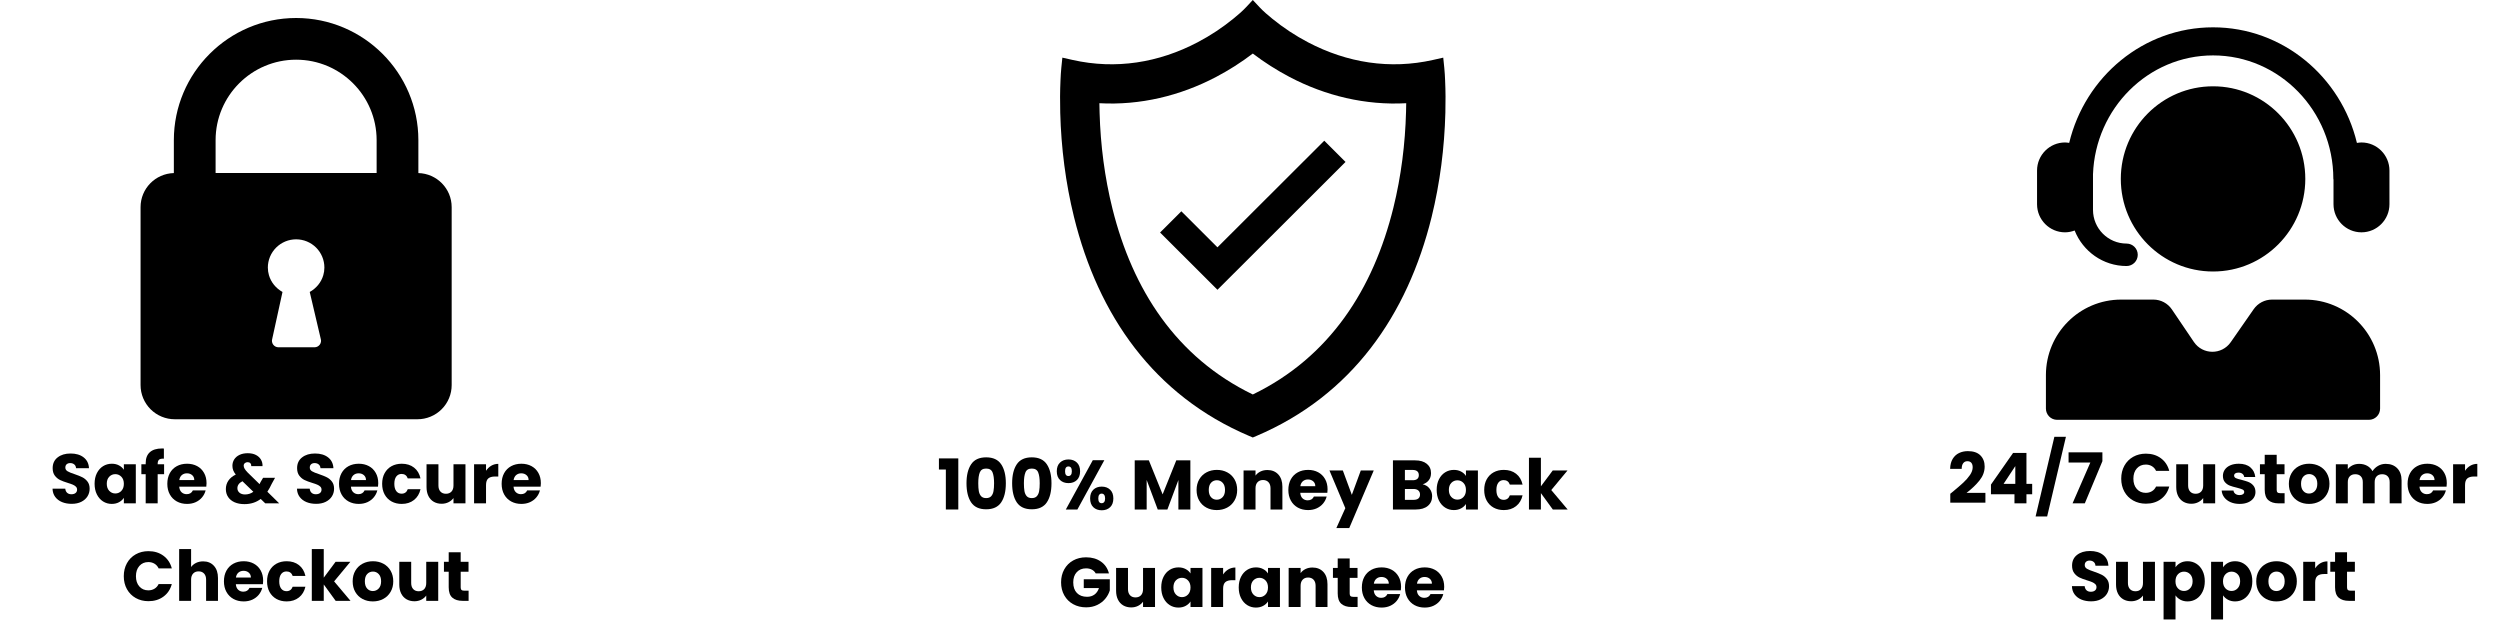 <svg version="1.0" preserveAspectRatio="xMidYMid meet" height="500" viewBox="0 0 1500 375" zoomAndPan="magnify" width="2000" xmlns:xlink="http://www.w3.org/1999/xlink" xmlns="http://www.w3.org/2000/svg"><defs><g></g><clipPath id="675f15285c"><path clip-rule="nonzero" d="M 636 0 L 867.473 0 L 867.473 262.5 L 636 262.5 Z M 636 0"></path></clipPath><clipPath id="66da41750c"><path clip-rule="nonzero" d="M 1222.199 16.395 L 1433.699 16.395 L 1433.699 251.895 L 1222.199 251.895 Z M 1222.199 16.395"></path></clipPath><clipPath id="f31671952b"><path clip-rule="nonzero" d="M 84.293 10.801 L 271.043 10.801 L 271.043 251.551 L 84.293 251.551 Z M 84.293 10.801"></path></clipPath></defs><rect fill-opacity="1" height="450" y="-37.5" fill="#ffffff" width="1800" x="-150"></rect><rect fill-opacity="1" height="450" y="-37.5" fill="#ffffff" width="1800" x="-150"></rect><g clip-path="url(#675f15285c)"><path fill-rule="evenodd" fill-opacity="1" d="M 749.508 261.574 C 692.332 237.27 658.949 189.234 644.395 130.188 C 639.355 109.758 636.691 88.633 636.141 67.609 C 635.973 61.129 636 54.645 636.297 48.172 C 636.406 45.711 636.531 43.254 636.781 40.805 L 637.418 34.582 L 643.531 35.961 C 669.488 41.812 695.234 37.648 718.668 25.32 C 726.273 21.316 733.516 16.535 740.168 11.09 C 742.734 8.988 745.352 6.773 747.621 4.348 L 751.684 0 L 755.742 4.348 C 758.051 6.816 760.715 9.066 763.332 11.203 C 769.996 16.637 777.246 21.414 784.863 25.406 C 808.258 37.672 833.941 41.797 859.832 35.961 L 865.945 34.582 L 866.582 40.805 C 866.832 43.254 866.957 45.711 867.066 48.172 C 867.363 54.645 867.391 61.129 867.223 67.609 C 866.672 88.633 864.008 109.758 858.973 130.188 C 844.414 189.234 811.031 237.27 753.859 261.574 L 751.684 262.5 Z M 751.684 236.688 C 797.863 214.324 824.012 173.41 836.051 124.559 C 840.691 105.75 843.121 86.348 843.629 66.992 C 843.672 65.305 843.707 63.617 843.73 61.93 C 819.359 63.281 795.277 57.52 773.691 46.16 C 766.027 42.125 758.578 37.398 751.684 32.125 C 744.785 37.398 737.336 42.125 729.672 46.16 C 708.086 57.52 684.004 63.281 659.633 61.93 C 659.656 63.848 659.699 65.77 659.754 67.691 C 660.309 87.043 662.785 106.438 667.48 125.234 C 679.605 173.82 705.734 214.438 751.684 236.688 Z M 751.684 236.688" fill="#000000"></path></g><path fill-rule="nonzero" fill-opacity="1" d="M 708.809 126.773 L 730.473 148.395 L 794.555 84.43 L 807.316 97.164 L 736.852 167.504 L 730.473 173.871 L 724.09 167.504 L 696.047 139.512 Z M 708.809 126.773" fill="#000000"></path><g clip-path="url(#66da41750c)"><path fill-rule="nonzero" fill-opacity="1" d="M 1433.672 102.328 L 1433.672 122.547 C 1433.672 131.84 1426.141 139.398 1416.887 139.398 C 1407.629 139.398 1400.102 131.84 1400.102 122.547 L 1400.102 107.812 C 1400.09 107.648 1400.004 107.508 1400.004 107.34 C 1400.004 66.484 1367.629 33.246 1327.832 33.246 C 1288.953 33.246 1257.238 64.988 1255.797 104.551 L 1255.797 125.922 C 1255.797 137.07 1264.832 146.141 1275.938 146.141 C 1279.645 146.141 1282.652 149.156 1282.652 152.879 C 1282.652 156.602 1279.645 159.617 1275.938 159.617 C 1261.793 159.617 1249.723 150.762 1244.785 138.305 C 1242.977 138.977 1241.047 139.398 1239.012 139.398 C 1229.754 139.398 1222.227 131.84 1222.227 122.551 L 1222.227 102.328 C 1222.227 93.039 1229.754 85.48 1239.012 85.48 C 1239.867 85.48 1240.691 85.609 1241.516 85.734 C 1251.039 46.004 1286.07 16.395 1327.832 16.395 C 1369.598 16.395 1404.637 46.012 1414.152 85.758 C 1415.047 85.609 1415.949 85.48 1416.887 85.48 C 1426.141 85.48 1433.672 93.039 1433.672 102.328 Z M 1383.18 107.344 C 1383.18 76.66 1358.398 51.781 1327.832 51.781 C 1297.266 51.781 1272.484 76.66 1272.484 107.344 C 1272.484 138.027 1297.266 162.902 1327.832 162.902 C 1358.398 162.906 1383.18 138.027 1383.18 107.344 Z M 1382.93 179.754 L 1363.223 179.754 C 1358.836 179.754 1354.727 181.906 1352.215 185.516 L 1338.441 205.309 C 1333.051 213.051 1321.609 212.977 1316.324 205.16 L 1303.133 185.66 C 1300.637 181.965 1296.477 179.754 1292.027 179.754 L 1272.676 179.754 C 1247.754 179.754 1227.551 200.031 1227.551 225.051 L 1227.551 245.156 C 1227.551 248.879 1230.559 251.895 1234.266 251.895 L 1421.34 251.895 C 1425.047 251.895 1428.055 248.875 1428.055 245.156 L 1428.055 225.051 C 1428.051 200.035 1407.852 179.754 1382.93 179.754 Z M 1382.93 179.754" fill="#000000"></path></g><g clip-path="url(#f31671952b)"><path fill-rule="nonzero" fill-opacity="1" d="M 251.023 103.84 L 251.023 84.086 C 251.023 43.688 218.113 10.801 177.676 10.801 C 137.238 10.801 104.309 43.68 104.309 84.086 L 104.309 103.84 C 93.234 104.141 84.34 113.152 84.34 124.289 L 84.34 231.043 C 84.34 231.715 84.371 232.387 84.438 233.055 C 84.504 233.723 84.602 234.387 84.73 235.043 C 84.863 235.703 85.027 236.355 85.223 236.996 C 85.418 237.641 85.645 238.27 85.898 238.891 C 86.156 239.512 86.445 240.117 86.762 240.711 C 87.078 241.305 87.422 241.879 87.797 242.438 C 88.168 242.996 88.57 243.535 88.996 244.055 C 89.422 244.574 89.875 245.07 90.348 245.547 C 90.824 246.02 91.32 246.469 91.84 246.898 C 92.359 247.324 92.898 247.723 93.457 248.094 C 94.02 248.469 94.594 248.812 95.188 249.129 C 95.777 249.445 96.387 249.734 97.008 249.992 C 97.629 250.25 98.262 250.473 98.902 250.668 C 99.547 250.863 100.199 251.027 100.859 251.16 C 101.516 251.289 102.18 251.387 102.852 251.453 C 103.52 251.52 104.191 251.551 104.863 251.551 L 250.477 251.551 C 251.148 251.551 251.82 251.52 252.488 251.453 C 253.156 251.387 253.82 251.289 254.48 251.16 C 255.141 251.027 255.789 250.863 256.434 250.668 C 257.078 250.477 257.711 250.25 258.332 249.992 C 258.953 249.734 259.559 249.449 260.152 249.133 C 260.746 248.816 261.32 248.469 261.879 248.098 C 262.438 247.723 262.977 247.324 263.496 246.898 C 264.016 246.473 264.516 246.02 264.988 245.547 C 265.465 245.07 265.918 244.574 266.344 244.055 C 266.77 243.535 267.168 242.996 267.543 242.438 C 267.918 241.879 268.262 241.305 268.578 240.711 C 268.895 240.121 269.184 239.516 269.441 238.895 C 269.695 238.273 269.922 237.641 270.117 237 C 270.312 236.355 270.477 235.707 270.609 235.047 C 270.738 234.387 270.836 233.723 270.902 233.055 C 270.969 232.387 271.004 231.719 271.004 231.047 L 271.004 124.289 C 271.004 113.152 262.102 104.137 251.023 103.84 Z M 194.461 162.914 C 194.367 163.551 194.012 165 193.98 165.109 C 192.727 169.449 189.73 173.012 185.84 175.18 L 192.43 203.242 C 192.527 203.535 192.586 203.828 192.613 204.133 C 192.641 204.438 192.629 204.738 192.586 205.043 C 192.539 205.344 192.461 205.637 192.348 205.918 C 192.234 206.203 192.086 206.469 191.91 206.715 C 191.734 206.965 191.535 207.191 191.305 207.391 C 191.074 207.594 190.828 207.766 190.559 207.91 C 190.289 208.055 190.004 208.164 189.711 208.242 C 189.414 208.316 189.113 208.359 188.809 208.367 L 166.977 208.367 C 166.672 208.359 166.371 208.316 166.078 208.242 C 165.781 208.164 165.5 208.055 165.23 207.91 C 164.961 207.766 164.711 207.594 164.48 207.391 C 164.254 207.191 164.051 206.965 163.875 206.715 C 163.699 206.469 163.555 206.203 163.441 205.918 C 163.328 205.637 163.25 205.344 163.203 205.043 C 163.156 204.738 163.148 204.438 163.176 204.133 C 163.199 203.828 163.262 203.531 163.355 203.242 L 169.5 175.18 C 165.609 173.012 162.613 169.449 161.363 165.109 C 161.328 165 160.973 163.551 160.879 162.914 C 160.766 162.129 160.707 161.344 160.707 160.551 C 160.707 159.996 160.734 159.441 160.785 158.891 C 160.84 158.336 160.922 157.789 161.031 157.242 C 161.141 156.699 161.273 156.16 161.434 155.629 C 161.598 155.098 161.781 154.574 161.996 154.062 C 162.207 153.551 162.445 153.047 162.707 152.559 C 162.969 152.07 163.254 151.594 163.562 151.133 C 163.871 150.672 164.203 150.227 164.555 149.797 C 164.906 149.367 165.277 148.957 165.672 148.562 C 166.066 148.168 166.477 147.797 166.906 147.445 C 167.336 147.094 167.781 146.762 168.242 146.453 C 168.703 146.145 169.18 145.859 169.672 145.598 C 170.16 145.336 170.664 145.098 171.176 144.887 C 171.691 144.676 172.211 144.488 172.742 144.324 C 173.277 144.164 173.812 144.031 174.359 143.922 C 174.906 143.812 175.453 143.73 176.008 143.676 C 176.559 143.625 177.113 143.598 177.668 143.598 C 178.227 143.598 178.781 143.625 179.332 143.676 C 179.887 143.73 180.434 143.812 180.98 143.922 C 181.523 144.031 182.062 144.164 182.594 144.324 C 183.129 144.488 183.648 144.676 184.164 144.887 C 184.676 145.098 185.18 145.336 185.668 145.598 C 186.16 145.859 186.633 146.145 187.098 146.453 C 187.559 146.762 188.004 147.094 188.434 147.445 C 188.863 147.797 189.273 148.168 189.668 148.562 C 190.059 148.957 190.434 149.367 190.785 149.797 C 191.137 150.227 191.469 150.672 191.777 151.133 C 192.086 151.594 192.371 152.07 192.633 152.559 C 192.895 153.047 193.133 153.551 193.344 154.062 C 193.559 154.578 193.742 155.098 193.906 155.629 C 194.066 156.16 194.199 156.699 194.309 157.242 C 194.418 157.789 194.5 158.336 194.551 158.891 C 194.605 159.441 194.633 159.996 194.633 160.551 C 194.633 161.344 194.574 162.129 194.461 162.914 Z M 225.977 103.781 L 129.359 103.781 L 129.359 84.086 C 129.359 57.469 151.023 35.816 177.676 35.816 C 204.324 35.816 225.977 57.469 225.977 84.086 Z M 225.977 103.781" fill="#000000"></path></g><g fill-opacity="1" fill="#000000"><g transform="translate(29.752, 302.005)"><g><path d="M 13.266 0.297 C 11.109 0.297 9.176 -0.051 7.469 -0.75 C 5.758 -1.457 4.395 -2.492 3.375 -3.859 C 2.352 -5.234 1.816 -6.883 1.766 -8.812 L 9.406 -8.812 C 9.52 -7.727 9.898 -6.895 10.547 -6.312 C 11.191 -5.738 12.031 -5.453 13.062 -5.453 C 14.125 -5.453 14.961 -5.695 15.578 -6.188 C 16.191 -6.688 16.5 -7.367 16.5 -8.234 C 16.5 -8.961 16.254 -9.562 15.766 -10.031 C 15.273 -10.508 14.672 -10.898 13.953 -11.203 C 13.242 -11.516 12.234 -11.867 10.922 -12.266 C 9.016 -12.848 7.457 -13.43 6.25 -14.016 C 5.051 -14.609 4.016 -15.477 3.141 -16.625 C 2.273 -17.781 1.844 -19.281 1.844 -21.125 C 1.844 -23.863 2.836 -26.008 4.828 -27.562 C 6.816 -29.125 9.406 -29.906 12.594 -29.906 C 15.844 -29.906 18.461 -29.125 20.453 -27.562 C 22.441 -26.008 23.504 -23.848 23.641 -21.078 L 15.875 -21.078 C 15.82 -22.035 15.473 -22.785 14.828 -23.328 C 14.18 -23.879 13.352 -24.156 12.344 -24.156 C 11.477 -24.156 10.781 -23.922 10.25 -23.453 C 9.719 -22.992 9.453 -22.332 9.453 -21.469 C 9.453 -20.508 9.898 -19.766 10.797 -19.234 C 11.691 -18.703 13.094 -18.129 15 -17.516 C 16.895 -16.867 18.438 -16.25 19.625 -15.656 C 20.82 -15.07 21.852 -14.219 22.719 -13.094 C 23.594 -11.977 24.031 -10.539 24.031 -8.781 C 24.031 -7.102 23.602 -5.578 22.75 -4.203 C 21.895 -2.828 20.656 -1.734 19.031 -0.922 C 17.406 -0.109 15.484 0.297 13.266 0.297 Z M 13.266 0.297"></path></g></g><g transform="translate(55.582, 302.005)"><g><path d="M 1.172 -11.766 C 1.172 -14.172 1.625 -16.281 2.531 -18.094 C 3.445 -19.914 4.688 -21.316 6.25 -22.297 C 7.82 -23.273 9.578 -23.766 11.516 -23.766 C 13.16 -23.766 14.602 -23.426 15.844 -22.75 C 17.094 -22.082 18.055 -21.207 18.734 -20.125 L 18.734 -23.438 L 25.906 -23.438 L 25.906 0 L 18.734 0 L 18.734 -3.312 C 18.035 -2.227 17.062 -1.348 15.812 -0.672 C 14.562 0.004 13.113 0.344 11.469 0.344 C 9.562 0.344 7.82 -0.148 6.25 -1.141 C 4.688 -2.141 3.445 -3.555 2.531 -5.391 C 1.625 -7.223 1.172 -9.348 1.172 -11.766 Z M 18.734 -11.719 C 18.734 -13.508 18.234 -14.922 17.234 -15.953 C 16.242 -16.992 15.035 -17.516 13.609 -17.516 C 12.18 -17.516 10.969 -17.004 9.969 -15.984 C 8.977 -14.961 8.484 -13.555 8.484 -11.766 C 8.484 -9.973 8.977 -8.551 9.969 -7.5 C 10.969 -6.445 12.18 -5.922 13.609 -5.922 C 15.035 -5.922 16.242 -6.438 17.234 -7.469 C 18.234 -8.508 18.734 -9.926 18.734 -11.719 Z M 18.734 -11.719"></path></g></g><g transform="translate(84.1, 302.005)"><g><path d="M 14.359 -17.469 L 10.5 -17.469 L 10.5 0 L 3.312 0 L 3.312 -17.469 L 0.719 -17.469 L 0.719 -23.438 L 3.312 -23.438 L 3.312 -24.109 C 3.312 -26.992 4.141 -29.18 5.797 -30.672 C 7.453 -32.172 9.875 -32.922 13.062 -32.922 C 13.594 -32.922 13.984 -32.91 14.234 -32.891 L 14.234 -26.797 C 12.867 -26.879 11.906 -26.68 11.344 -26.203 C 10.781 -25.734 10.5 -24.879 10.5 -23.641 L 10.5 -23.438 L 14.359 -23.438 Z M 14.359 -17.469"></path></g></g><g transform="translate(99.22, 302.005)"><g><path d="M 24.703 -12.094 C 24.703 -11.426 24.656 -10.727 24.562 -10 L 8.312 -10 C 8.426 -8.539 8.895 -7.426 9.719 -6.656 C 10.551 -5.883 11.566 -5.5 12.766 -5.5 C 14.555 -5.5 15.801 -6.254 16.5 -7.766 L 24.156 -7.766 C 23.758 -6.223 23.051 -4.836 22.031 -3.609 C 21.008 -2.379 19.727 -1.41 18.188 -0.703 C 16.645 -0.004 14.922 0.344 13.016 0.344 C 10.723 0.344 8.68 -0.145 6.891 -1.125 C 5.098 -2.113 3.695 -3.516 2.688 -5.328 C 1.676 -7.148 1.172 -9.281 1.172 -11.719 C 1.172 -14.156 1.664 -16.281 2.656 -18.094 C 3.656 -19.914 5.051 -21.316 6.844 -22.297 C 8.633 -23.273 10.691 -23.766 13.016 -23.766 C 15.285 -23.766 17.301 -23.289 19.062 -22.344 C 20.832 -21.395 22.211 -20.035 23.203 -18.266 C 24.203 -16.504 24.703 -14.445 24.703 -12.094 Z M 17.344 -13.984 C 17.344 -15.211 16.922 -16.191 16.078 -16.922 C 15.242 -17.648 14.195 -18.016 12.938 -18.016 C 11.727 -18.016 10.711 -17.664 9.891 -16.969 C 9.066 -16.27 8.555 -15.273 8.359 -13.984 Z M 17.344 -13.984"></path></g></g><g transform="translate(125.092, 302.005)"><g></g></g><g transform="translate(133.996, 302.005)"><g><path d="M 25.156 0 L 22.422 -2.641 C 19.711 -0.566 16.469 0.469 12.688 0.469 C 10.414 0.469 8.438 0.098 6.75 -0.641 C 5.07 -1.391 3.781 -2.441 2.875 -3.797 C 1.969 -5.16 1.516 -6.75 1.516 -8.562 C 1.516 -10.414 2.008 -12.086 3 -13.578 C 4 -15.078 5.488 -16.305 7.469 -17.266 C 6.75 -18.16 6.234 -19.02 5.922 -19.844 C 5.609 -20.664 5.453 -21.566 5.453 -22.547 C 5.453 -23.953 5.816 -25.227 6.547 -26.375 C 7.273 -27.52 8.332 -28.422 9.719 -29.078 C 11.102 -29.742 12.75 -30.078 14.656 -30.078 C 16.594 -30.078 18.234 -29.723 19.578 -29.016 C 20.922 -28.316 21.926 -27.379 22.594 -26.203 C 23.27 -25.023 23.578 -23.738 23.516 -22.344 L 16.766 -22.344 C 16.785 -23.102 16.594 -23.688 16.188 -24.094 C 15.781 -24.5 15.242 -24.703 14.578 -24.703 C 13.898 -24.703 13.336 -24.504 12.891 -24.109 C 12.441 -23.711 12.219 -23.207 12.219 -22.594 C 12.219 -22.008 12.406 -21.395 12.781 -20.75 C 13.164 -20.102 13.766 -19.359 14.578 -18.516 L 21.75 -11.516 C 21.812 -11.648 21.891 -11.816 21.984 -12.016 C 22.086 -12.211 22.191 -12.438 22.297 -12.688 L 23.859 -15.328 L 31.031 -15.328 L 29.016 -11.672 C 28.266 -10.023 27.398 -8.457 26.422 -6.969 L 33.516 0 Z M 13.016 -5.328 C 14.891 -5.328 16.555 -5.863 18.016 -6.938 L 11.469 -13.266 C 9.445 -12.234 8.438 -10.836 8.438 -9.078 C 8.438 -8.004 8.848 -7.109 9.672 -6.391 C 10.504 -5.68 11.617 -5.328 13.016 -5.328 Z M 13.016 -5.328"></path></g></g></g><g fill-opacity="1" fill="#000000"><g transform="translate(167.512, 302.005)"><g></g></g></g><g fill-opacity="1" fill="#000000"><g transform="translate(176.416, 302.005)"><g><path d="M 13.266 0.297 C 11.109 0.297 9.176 -0.051 7.469 -0.75 C 5.758 -1.457 4.395 -2.492 3.375 -3.859 C 2.352 -5.234 1.816 -6.883 1.766 -8.812 L 9.406 -8.812 C 9.52 -7.727 9.898 -6.895 10.547 -6.312 C 11.191 -5.738 12.031 -5.453 13.062 -5.453 C 14.125 -5.453 14.961 -5.695 15.578 -6.188 C 16.191 -6.688 16.5 -7.367 16.5 -8.234 C 16.5 -8.961 16.254 -9.562 15.766 -10.031 C 15.273 -10.508 14.672 -10.898 13.953 -11.203 C 13.242 -11.516 12.234 -11.867 10.922 -12.266 C 9.016 -12.848 7.457 -13.43 6.25 -14.016 C 5.051 -14.609 4.016 -15.477 3.141 -16.625 C 2.273 -17.781 1.844 -19.281 1.844 -21.125 C 1.844 -23.863 2.836 -26.008 4.828 -27.562 C 6.816 -29.125 9.406 -29.906 12.594 -29.906 C 15.844 -29.906 18.461 -29.125 20.453 -27.562 C 22.441 -26.008 23.504 -23.848 23.641 -21.078 L 15.875 -21.078 C 15.82 -22.035 15.473 -22.785 14.828 -23.328 C 14.18 -23.879 13.352 -24.156 12.344 -24.156 C 11.477 -24.156 10.781 -23.922 10.25 -23.453 C 9.719 -22.992 9.453 -22.332 9.453 -21.469 C 9.453 -20.508 9.898 -19.766 10.797 -19.234 C 11.691 -18.703 13.094 -18.129 15 -17.516 C 16.895 -16.867 18.438 -16.25 19.625 -15.656 C 20.82 -15.07 21.852 -14.219 22.719 -13.094 C 23.594 -11.977 24.031 -10.539 24.031 -8.781 C 24.031 -7.102 23.602 -5.578 22.75 -4.203 C 21.895 -2.828 20.656 -1.734 19.031 -0.922 C 17.406 -0.109 15.484 0.297 13.266 0.297 Z M 13.266 0.297"></path></g></g><g transform="translate(202.246, 302.005)"><g><path d="M 24.703 -12.094 C 24.703 -11.426 24.656 -10.727 24.562 -10 L 8.312 -10 C 8.426 -8.539 8.895 -7.426 9.719 -6.656 C 10.551 -5.883 11.566 -5.5 12.766 -5.5 C 14.555 -5.5 15.801 -6.254 16.5 -7.766 L 24.156 -7.766 C 23.758 -6.223 23.051 -4.836 22.031 -3.609 C 21.008 -2.379 19.727 -1.41 18.188 -0.703 C 16.645 -0.004 14.922 0.344 13.016 0.344 C 10.723 0.344 8.68 -0.145 6.891 -1.125 C 5.098 -2.113 3.695 -3.516 2.688 -5.328 C 1.676 -7.148 1.172 -9.281 1.172 -11.719 C 1.172 -14.156 1.664 -16.281 2.656 -18.094 C 3.656 -19.914 5.051 -21.316 6.844 -22.297 C 8.633 -23.273 10.691 -23.766 13.016 -23.766 C 15.285 -23.766 17.301 -23.289 19.062 -22.344 C 20.832 -21.395 22.211 -20.035 23.203 -18.266 C 24.203 -16.504 24.703 -14.445 24.703 -12.094 Z M 17.344 -13.984 C 17.344 -15.211 16.922 -16.191 16.078 -16.922 C 15.242 -17.648 14.195 -18.016 12.938 -18.016 C 11.727 -18.016 10.711 -17.664 9.891 -16.969 C 9.066 -16.27 8.555 -15.273 8.359 -13.984 Z M 17.344 -13.984"></path></g></g></g><g fill-opacity="1" fill="#000000"><g transform="translate(228.118, 302.005)"><g><path d="M 1.172 -11.719 C 1.172 -14.156 1.664 -16.281 2.656 -18.094 C 3.656 -19.914 5.039 -21.316 6.812 -22.297 C 8.594 -23.273 10.633 -23.766 12.938 -23.766 C 15.875 -23.766 18.328 -22.992 20.297 -21.453 C 22.273 -19.922 23.57 -17.754 24.188 -14.953 L 16.547 -14.953 C 15.898 -16.742 14.656 -17.641 12.812 -17.641 C 11.5 -17.641 10.445 -17.129 9.656 -16.109 C 8.875 -15.086 8.484 -13.625 8.484 -11.719 C 8.484 -9.812 8.875 -8.348 9.656 -7.328 C 10.445 -6.305 11.5 -5.797 12.812 -5.797 C 14.656 -5.797 15.898 -6.691 16.547 -8.484 L 24.188 -8.484 C 23.57 -5.742 22.27 -3.586 20.281 -2.016 C 18.289 -0.441 15.844 0.344 12.938 0.344 C 10.633 0.344 8.594 -0.145 6.812 -1.125 C 5.039 -2.113 3.656 -3.516 2.656 -5.328 C 1.664 -7.148 1.172 -9.281 1.172 -11.719 Z M 1.172 -11.719"></path></g></g></g><g fill-opacity="1" fill="#000000"><g transform="translate(253.528, 302.005)"><g><path d="M 25.75 -23.438 L 25.75 0 L 18.562 0 L 18.562 -3.188 C 17.832 -2.156 16.844 -1.32 15.594 -0.688 C 14.352 -0.062 12.977 0.25 11.469 0.25 C 9.676 0.25 8.094 -0.145 6.719 -0.938 C 5.344 -1.738 4.273 -2.895 3.516 -4.406 C 2.766 -5.914 2.391 -7.695 2.391 -9.75 L 2.391 -23.438 L 9.531 -23.438 L 9.531 -10.703 C 9.531 -9.141 9.938 -7.922 10.75 -7.047 C 11.562 -6.18 12.656 -5.75 14.031 -5.75 C 15.426 -5.75 16.531 -6.18 17.344 -7.047 C 18.156 -7.922 18.562 -9.141 18.562 -10.703 L 18.562 -23.438 Z M 25.75 -23.438"></path></g></g></g><g fill-opacity="1" fill="#000000"><g transform="translate(281.836, 302.005)"><g><path d="M 9.781 -19.531 C 10.625 -20.82 11.676 -21.836 12.938 -22.578 C 14.195 -23.316 15.598 -23.688 17.141 -23.688 L 17.141 -16.094 L 15.156 -16.094 C 13.363 -16.094 12.02 -15.707 11.125 -14.938 C 10.227 -14.164 9.781 -12.812 9.781 -10.875 L 9.781 0 L 2.609 0 L 2.609 -23.438 L 9.781 -23.438 Z M 9.781 -19.531"></path></g></g></g><g fill-opacity="1" fill="#000000"><g transform="translate(299.812, 302.005)"><g><path d="M 24.703 -12.094 C 24.703 -11.426 24.656 -10.727 24.562 -10 L 8.312 -10 C 8.426 -8.539 8.895 -7.426 9.719 -6.656 C 10.551 -5.883 11.566 -5.5 12.766 -5.5 C 14.555 -5.5 15.801 -6.254 16.5 -7.766 L 24.156 -7.766 C 23.758 -6.223 23.051 -4.836 22.031 -3.609 C 21.008 -2.379 19.727 -1.41 18.188 -0.703 C 16.645 -0.004 14.922 0.344 13.016 0.344 C 10.723 0.344 8.68 -0.145 6.891 -1.125 C 5.098 -2.113 3.695 -3.516 2.688 -5.328 C 1.676 -7.148 1.172 -9.281 1.172 -11.719 C 1.172 -14.156 1.664 -16.281 2.656 -18.094 C 3.656 -19.914 5.051 -21.316 6.844 -22.297 C 8.633 -23.273 10.691 -23.766 13.016 -23.766 C 15.285 -23.766 17.301 -23.289 19.062 -22.344 C 20.832 -21.395 22.211 -20.035 23.203 -18.266 C 24.203 -16.504 24.703 -14.445 24.703 -12.094 Z M 17.344 -13.984 C 17.344 -15.211 16.922 -16.191 16.078 -16.922 C 15.242 -17.648 14.195 -18.016 12.938 -18.016 C 11.727 -18.016 10.711 -17.664 9.891 -16.969 C 9.066 -16.27 8.555 -15.273 8.359 -13.984 Z M 17.344 -13.984"></path></g></g></g><g fill-opacity="1" fill="#000000"><g transform="translate(72.877, 360.505)"><g><path d="M 1.391 -14.781 C 1.391 -17.695 2.02 -20.297 3.281 -22.578 C 4.539 -24.859 6.297 -26.633 8.547 -27.906 C 10.797 -29.176 13.352 -29.812 16.219 -29.812 C 19.719 -29.812 22.711 -28.891 25.203 -27.047 C 27.691 -25.203 29.359 -22.68 30.203 -19.484 L 22.297 -19.484 C 21.711 -20.723 20.879 -21.66 19.797 -22.297 C 18.723 -22.941 17.5 -23.266 16.125 -23.266 C 13.914 -23.266 12.125 -22.492 10.75 -20.953 C 9.375 -19.41 8.688 -17.352 8.688 -14.781 C 8.688 -12.207 9.375 -10.148 10.75 -8.609 C 12.125 -7.066 13.914 -6.297 16.125 -6.297 C 17.5 -6.297 18.723 -6.617 19.797 -7.266 C 20.879 -7.91 21.711 -8.848 22.297 -10.078 L 30.203 -10.078 C 29.359 -6.891 27.691 -4.379 25.203 -2.547 C 22.711 -0.711 19.719 0.203 16.219 0.203 C 13.352 0.203 10.797 -0.43 8.547 -1.703 C 6.297 -2.973 4.539 -4.742 3.281 -7.016 C 2.02 -9.285 1.391 -11.875 1.391 -14.781 Z M 1.391 -14.781"></path></g></g></g><g fill-opacity="1" fill="#000000"><g transform="translate(104.881, 360.505)"><g><path d="M 17.016 -23.688 C 19.703 -23.688 21.852 -22.797 23.469 -21.016 C 25.094 -19.242 25.906 -16.801 25.906 -13.688 L 25.906 0 L 18.781 0 L 18.781 -12.719 C 18.781 -14.289 18.375 -15.508 17.562 -16.375 C 16.75 -17.25 15.656 -17.688 14.281 -17.688 C 12.906 -17.688 11.812 -17.25 11 -16.375 C 10.188 -15.508 9.781 -14.289 9.781 -12.719 L 9.781 0 L 2.609 0 L 2.609 -31.078 L 9.781 -31.078 L 9.781 -20.281 C 10.508 -21.32 11.504 -22.148 12.766 -22.766 C 14.023 -23.379 15.441 -23.688 17.016 -23.688 Z M 17.016 -23.688"></path></g></g></g><g fill-opacity="1" fill="#000000"><g transform="translate(133.189, 360.505)"><g><path d="M 24.703 -12.094 C 24.703 -11.426 24.656 -10.727 24.562 -10 L 8.312 -10 C 8.426 -8.539 8.895 -7.426 9.719 -6.656 C 10.551 -5.883 11.566 -5.5 12.766 -5.5 C 14.555 -5.5 15.801 -6.254 16.5 -7.766 L 24.156 -7.766 C 23.758 -6.223 23.051 -4.836 22.031 -3.609 C 21.008 -2.379 19.727 -1.41 18.188 -0.703 C 16.645 -0.004 14.922 0.344 13.016 0.344 C 10.723 0.344 8.68 -0.145 6.891 -1.125 C 5.098 -2.113 3.695 -3.516 2.688 -5.328 C 1.676 -7.148 1.172 -9.281 1.172 -11.719 C 1.172 -14.156 1.664 -16.281 2.656 -18.094 C 3.656 -19.914 5.051 -21.316 6.844 -22.297 C 8.633 -23.273 10.691 -23.766 13.016 -23.766 C 15.285 -23.766 17.301 -23.289 19.062 -22.344 C 20.832 -21.395 22.211 -20.035 23.203 -18.266 C 24.203 -16.504 24.703 -14.445 24.703 -12.094 Z M 17.344 -13.984 C 17.344 -15.211 16.922 -16.191 16.078 -16.922 C 15.242 -17.648 14.195 -18.016 12.938 -18.016 C 11.727 -18.016 10.711 -17.664 9.891 -16.969 C 9.066 -16.27 8.555 -15.273 8.359 -13.984 Z M 17.344 -13.984"></path></g></g><g transform="translate(159.061, 360.505)"><g><path d="M 1.172 -11.719 C 1.172 -14.156 1.664 -16.281 2.656 -18.094 C 3.656 -19.914 5.039 -21.316 6.812 -22.297 C 8.594 -23.273 10.633 -23.766 12.938 -23.766 C 15.875 -23.766 18.328 -22.992 20.297 -21.453 C 22.273 -19.922 23.57 -17.754 24.188 -14.953 L 16.547 -14.953 C 15.898 -16.742 14.656 -17.641 12.812 -17.641 C 11.5 -17.641 10.445 -17.129 9.656 -16.109 C 8.875 -15.086 8.484 -13.625 8.484 -11.719 C 8.484 -9.812 8.875 -8.348 9.656 -7.328 C 10.445 -6.305 11.5 -5.797 12.812 -5.797 C 14.656 -5.797 15.898 -6.691 16.547 -8.484 L 24.188 -8.484 C 23.57 -5.742 22.27 -3.586 20.281 -2.016 C 18.289 -0.441 15.844 0.344 12.938 0.344 C 10.633 0.344 8.594 -0.145 6.812 -1.125 C 5.039 -2.113 3.656 -3.516 2.656 -5.328 C 1.664 -7.148 1.172 -9.281 1.172 -11.719 Z M 1.172 -11.719"></path></g></g></g><g fill-opacity="1" fill="#000000"><g transform="translate(184.471, 360.505)"><g><path d="M 16.922 0 L 9.781 -9.828 L 9.781 0 L 2.609 0 L 2.609 -31.078 L 9.781 -31.078 L 9.781 -13.906 L 16.891 -23.438 L 25.75 -23.438 L 16 -11.672 L 25.828 0 Z M 16.922 0"></path></g></g><g transform="translate(210.427, 360.505)"><g><path d="M 13.266 0.344 C 10.973 0.344 8.91 -0.145 7.078 -1.125 C 5.242 -2.113 3.801 -3.516 2.75 -5.328 C 1.695 -7.148 1.172 -9.281 1.172 -11.719 C 1.172 -14.125 1.703 -16.242 2.766 -18.078 C 3.836 -19.91 5.297 -21.316 7.141 -22.297 C 8.984 -23.273 11.055 -23.766 13.359 -23.766 C 15.648 -23.766 17.719 -23.273 19.562 -22.297 C 21.414 -21.316 22.875 -19.91 23.938 -18.078 C 25 -16.242 25.531 -14.125 25.531 -11.719 C 25.531 -9.312 24.988 -7.191 23.906 -5.359 C 22.832 -3.523 21.363 -2.113 19.5 -1.125 C 17.645 -0.145 15.566 0.344 13.266 0.344 Z M 13.266 -5.875 C 14.641 -5.875 15.812 -6.379 16.781 -7.391 C 17.75 -8.398 18.234 -9.844 18.234 -11.719 C 18.234 -13.594 17.758 -15.035 16.812 -16.047 C 15.875 -17.055 14.723 -17.562 13.359 -17.562 C 11.953 -17.562 10.785 -17.062 9.859 -16.062 C 8.941 -15.07 8.484 -13.625 8.484 -11.719 C 8.484 -9.844 8.938 -8.398 9.844 -7.391 C 10.758 -6.379 11.898 -5.875 13.266 -5.875 Z M 13.266 -5.875"></path></g></g><g transform="translate(237.181, 360.505)"><g><path d="M 25.75 -23.438 L 25.75 0 L 18.562 0 L 18.562 -3.188 C 17.832 -2.156 16.844 -1.32 15.594 -0.688 C 14.352 -0.062 12.977 0.25 11.469 0.25 C 9.676 0.25 8.094 -0.145 6.719 -0.938 C 5.344 -1.738 4.273 -2.895 3.516 -4.406 C 2.766 -5.914 2.391 -7.695 2.391 -9.75 L 2.391 -23.438 L 9.531 -23.438 L 9.531 -10.703 C 9.531 -9.141 9.938 -7.922 10.75 -7.047 C 11.562 -6.18 12.656 -5.75 14.031 -5.75 C 15.426 -5.75 16.531 -6.18 17.344 -7.047 C 18.156 -7.922 18.562 -9.141 18.562 -10.703 L 18.562 -23.438 Z M 25.75 -23.438"></path></g></g></g><g fill-opacity="1" fill="#000000"><g transform="translate(265.489, 360.505)"><g><path d="M 15.672 -6.094 L 15.672 0 L 12.016 0 C 9.41 0 7.379 -0.633 5.922 -1.906 C 4.461 -3.188 3.734 -5.266 3.734 -8.141 L 3.734 -17.469 L 0.875 -17.469 L 0.875 -23.438 L 3.734 -23.438 L 3.734 -29.141 L 10.922 -29.141 L 10.922 -23.438 L 15.625 -23.438 L 15.625 -17.469 L 10.922 -17.469 L 10.922 -8.062 C 10.922 -7.363 11.086 -6.859 11.422 -6.547 C 11.754 -6.242 12.316 -6.094 13.109 -6.094 Z M 15.672 -6.094"></path></g></g></g><g fill-opacity="1" fill="#000000"><g transform="translate(562.215, 305.7)"><g><path d="M 1.141 -23.984 L 1.141 -30.656 L 12.766 -30.656 L 12.766 0 L 5.297 0 L 5.297 -23.984 Z M 1.141 -23.984"></path></g></g><g transform="translate(578.007, 305.7)"><g><path d="M 1.891 -15.75 C 1.891 -20.562 2.816 -24.352 4.672 -27.125 C 6.535 -29.906 9.539 -31.297 13.688 -31.297 C 17.832 -31.297 20.836 -29.906 22.703 -27.125 C 24.566 -24.352 25.5 -20.562 25.5 -15.75 C 25.5 -10.875 24.566 -7.051 22.703 -4.281 C 20.836 -1.508 17.832 -0.125 13.688 -0.125 C 9.539 -0.125 6.535 -1.508 4.672 -4.281 C 2.816 -7.051 1.891 -10.875 1.891 -15.75 Z M 18.438 -15.75 C 18.438 -18.57 18.129 -20.742 17.516 -22.266 C 16.898 -23.797 15.625 -24.562 13.688 -24.562 C 11.758 -24.562 10.488 -23.797 9.875 -22.266 C 9.258 -20.742 8.953 -18.57 8.953 -15.75 C 8.953 -13.844 9.062 -12.266 9.281 -11.016 C 9.508 -9.773 9.961 -8.77 10.641 -8 C 11.328 -7.227 12.344 -6.844 13.688 -6.844 C 15.031 -6.844 16.047 -7.227 16.734 -8 C 17.422 -8.77 17.875 -9.773 18.094 -11.016 C 18.32 -12.266 18.438 -13.844 18.438 -15.75 Z M 18.438 -15.75"></path></g></g></g><g fill-opacity="1" fill="#000000"><g transform="translate(605.391, 305.7)"><g><path d="M 1.891 -15.75 C 1.891 -20.562 2.816 -24.352 4.672 -27.125 C 6.535 -29.906 9.539 -31.297 13.688 -31.297 C 17.832 -31.297 20.836 -29.906 22.703 -27.125 C 24.566 -24.352 25.5 -20.562 25.5 -15.75 C 25.5 -10.875 24.566 -7.051 22.703 -4.281 C 20.836 -1.508 17.832 -0.125 13.688 -0.125 C 9.539 -0.125 6.535 -1.508 4.672 -4.281 C 2.816 -7.051 1.891 -10.875 1.891 -15.75 Z M 18.438 -15.75 C 18.438 -18.57 18.129 -20.742 17.516 -22.266 C 16.898 -23.797 15.625 -24.562 13.688 -24.562 C 11.758 -24.562 10.488 -23.797 9.875 -22.266 C 9.258 -20.742 8.953 -18.57 8.953 -15.75 C 8.953 -13.844 9.062 -12.266 9.281 -11.016 C 9.508 -9.773 9.961 -8.77 10.641 -8 C 11.328 -7.227 12.344 -6.844 13.688 -6.844 C 15.031 -6.844 16.047 -7.227 16.734 -8 C 17.422 -8.77 17.875 -9.773 18.094 -11.016 C 18.32 -12.266 18.438 -13.844 18.438 -15.75 Z M 18.438 -15.75"></path></g></g></g><g fill-opacity="1" fill="#000000"><g transform="translate(632.775, 305.7)"><g><path d="M 1.297 -22.938 C 1.297 -25.195 1.945 -26.941 3.25 -28.172 C 4.551 -29.41 6.238 -30.031 8.312 -30.031 C 10.383 -30.031 12.062 -29.41 13.344 -28.172 C 14.633 -26.941 15.281 -25.195 15.281 -22.938 C 15.281 -20.664 14.633 -18.91 13.344 -17.672 C 12.062 -16.441 10.383 -15.828 8.312 -15.828 C 6.238 -15.828 4.551 -16.441 3.25 -17.672 C 1.945 -18.91 1.297 -20.664 1.297 -22.938 Z M 29.812 -29.562 L 13.656 0 L 6.719 0 L 22.891 -29.562 Z M 8.281 -25.828 C 6.938 -25.828 6.266 -24.863 6.266 -22.938 C 6.266 -21.031 6.938 -20.078 8.281 -20.078 C 8.914 -20.078 9.414 -20.312 9.781 -20.781 C 10.145 -21.258 10.328 -21.977 10.328 -22.938 C 10.328 -24.863 9.645 -25.828 8.281 -25.828 Z M 21.297 -6.641 C 21.297 -8.898 21.938 -10.645 23.219 -11.875 C 24.508 -13.113 26.191 -13.734 28.266 -13.734 C 30.336 -13.734 32.016 -13.113 33.297 -11.875 C 34.586 -10.645 35.234 -8.898 35.234 -6.641 C 35.234 -4.367 34.586 -2.613 33.297 -1.375 C 32.016 -0.145 30.336 0.469 28.266 0.469 C 26.191 0.469 24.508 -0.145 23.219 -1.375 C 21.938 -2.613 21.297 -4.367 21.297 -6.641 Z M 28.219 -9.531 C 27.582 -9.531 27.086 -9.289 26.734 -8.812 C 26.379 -8.344 26.203 -7.617 26.203 -6.641 C 26.203 -4.734 26.875 -3.781 28.219 -3.781 C 28.863 -3.781 29.367 -4.016 29.734 -4.484 C 30.098 -4.961 30.281 -5.68 30.281 -6.641 C 30.281 -7.586 30.098 -8.305 29.734 -8.797 C 29.367 -9.285 28.863 -9.531 28.219 -9.531 Z M 28.219 -9.531"></path></g></g><g transform="translate(669.315, 305.7)"><g></g></g></g><g fill-opacity="1" fill="#000000"><g transform="translate(678.219, 305.7)"><g><path d="M 36 -29.484 L 36 0 L 28.812 0 L 28.812 -17.688 L 22.219 0 L 16.422 0 L 9.781 -17.719 L 9.781 0 L 2.609 0 L 2.609 -29.484 L 11.094 -29.484 L 19.359 -9.078 L 27.547 -29.484 Z M 36 -29.484"></path></g></g></g><g fill-opacity="1" fill="#000000"><g transform="translate(716.775, 305.7)"><g><path d="M 13.266 0.344 C 10.973 0.344 8.91 -0.145 7.078 -1.125 C 5.242 -2.113 3.801 -3.516 2.75 -5.328 C 1.695 -7.148 1.172 -9.281 1.172 -11.719 C 1.172 -14.125 1.703 -16.242 2.766 -18.078 C 3.836 -19.91 5.297 -21.316 7.141 -22.297 C 8.984 -23.273 11.055 -23.766 13.359 -23.766 C 15.648 -23.766 17.719 -23.273 19.562 -22.297 C 21.414 -21.316 22.875 -19.91 23.938 -18.078 C 25 -16.242 25.531 -14.125 25.531 -11.719 C 25.531 -9.312 24.988 -7.191 23.906 -5.359 C 22.832 -3.523 21.363 -2.113 19.5 -1.125 C 17.645 -0.145 15.566 0.344 13.266 0.344 Z M 13.266 -5.875 C 14.641 -5.875 15.812 -6.379 16.781 -7.391 C 17.75 -8.398 18.234 -9.844 18.234 -11.719 C 18.234 -13.594 17.758 -15.035 16.812 -16.047 C 15.875 -17.055 14.723 -17.562 13.359 -17.562 C 11.953 -17.562 10.785 -17.062 9.859 -16.062 C 8.941 -15.07 8.484 -13.625 8.484 -11.719 C 8.484 -9.844 8.938 -8.398 9.844 -7.391 C 10.758 -6.379 11.898 -5.875 13.266 -5.875 Z M 13.266 -5.875"></path></g></g></g><g fill-opacity="1" fill="#000000"><g transform="translate(743.529, 305.7)"><g><path d="M 16.891 -23.688 C 19.629 -23.688 21.816 -22.797 23.453 -21.016 C 25.086 -19.242 25.906 -16.801 25.906 -13.688 L 25.906 0 L 18.781 0 L 18.781 -12.719 C 18.781 -14.289 18.375 -15.508 17.562 -16.375 C 16.75 -17.25 15.656 -17.688 14.281 -17.688 C 12.906 -17.688 11.812 -17.25 11 -16.375 C 10.188 -15.508 9.781 -14.289 9.781 -12.719 L 9.781 0 L 2.609 0 L 2.609 -23.438 L 9.781 -23.438 L 9.781 -20.328 C 10.508 -21.359 11.488 -22.176 12.719 -22.781 C 13.957 -23.383 15.348 -23.688 16.891 -23.688 Z M 16.891 -23.688"></path></g></g></g><g fill-opacity="1" fill="#000000"><g transform="translate(771.837, 305.7)"><g><path d="M 24.703 -12.094 C 24.703 -11.426 24.656 -10.727 24.562 -10 L 8.312 -10 C 8.426 -8.539 8.895 -7.426 9.719 -6.656 C 10.551 -5.883 11.566 -5.5 12.766 -5.5 C 14.555 -5.5 15.801 -6.254 16.5 -7.766 L 24.156 -7.766 C 23.758 -6.223 23.051 -4.836 22.031 -3.609 C 21.008 -2.379 19.727 -1.41 18.188 -0.703 C 16.645 -0.004 14.922 0.344 13.016 0.344 C 10.723 0.344 8.68 -0.145 6.891 -1.125 C 5.098 -2.113 3.695 -3.516 2.688 -5.328 C 1.676 -7.148 1.172 -9.281 1.172 -11.719 C 1.172 -14.156 1.664 -16.281 2.656 -18.094 C 3.656 -19.914 5.051 -21.316 6.844 -22.297 C 8.633 -23.273 10.691 -23.766 13.016 -23.766 C 15.285 -23.766 17.301 -23.289 19.062 -22.344 C 20.832 -21.395 22.211 -20.035 23.203 -18.266 C 24.203 -16.504 24.703 -14.445 24.703 -12.094 Z M 17.344 -13.984 C 17.344 -15.211 16.922 -16.191 16.078 -16.922 C 15.242 -17.648 14.195 -18.016 12.938 -18.016 C 11.727 -18.016 10.711 -17.664 9.891 -16.969 C 9.066 -16.27 8.555 -15.273 8.359 -13.984 Z M 17.344 -13.984"></path></g></g><g transform="translate(797.709, 305.7)"><g><path d="M 26.547 -23.438 L 11.844 11.125 L 4.109 11.125 L 9.484 -0.797 L -0.047 -23.438 L 7.984 -23.438 L 13.391 -8.781 L 18.781 -23.438 Z M 26.547 -23.438"></path></g></g><g transform="translate(824.253, 305.7)"><g></g></g></g><g fill-opacity="1" fill="#000000"><g transform="translate(833.157, 305.7)"><g><path d="M 20.453 -15.125 C 22.16 -14.758 23.531 -13.91 24.562 -12.578 C 25.602 -11.242 26.125 -9.723 26.125 -8.016 C 26.125 -5.555 25.258 -3.602 23.531 -2.156 C 21.812 -0.719 19.414 0 16.344 0 L 2.609 0 L 2.609 -29.484 L 15.875 -29.484 C 18.875 -29.484 21.219 -28.797 22.906 -27.422 C 24.602 -26.055 25.453 -24.195 25.453 -21.844 C 25.453 -20.102 24.992 -18.66 24.078 -17.516 C 23.172 -16.367 21.961 -15.57 20.453 -15.125 Z M 9.781 -17.562 L 14.484 -17.562 C 15.66 -17.562 16.562 -17.816 17.188 -18.328 C 17.82 -18.848 18.141 -19.613 18.141 -20.625 C 18.141 -21.633 17.82 -22.406 17.188 -22.938 C 16.562 -23.469 15.66 -23.734 14.484 -23.734 L 9.781 -23.734 Z M 15.078 -5.797 C 16.285 -5.797 17.219 -6.066 17.875 -6.609 C 18.531 -7.16 18.859 -7.953 18.859 -8.984 C 18.859 -10.023 18.516 -10.836 17.828 -11.422 C 17.141 -12.016 16.195 -12.312 15 -12.312 L 9.781 -12.312 L 9.781 -5.797 Z M 15.078 -5.797"></path></g></g></g><g fill-opacity="1" fill="#000000"><g transform="translate(860.835, 305.7)"><g><path d="M 1.172 -11.766 C 1.172 -14.172 1.625 -16.281 2.531 -18.094 C 3.445 -19.914 4.688 -21.316 6.25 -22.297 C 7.82 -23.273 9.578 -23.766 11.516 -23.766 C 13.16 -23.766 14.602 -23.426 15.844 -22.75 C 17.094 -22.082 18.055 -21.207 18.734 -20.125 L 18.734 -23.438 L 25.906 -23.438 L 25.906 0 L 18.734 0 L 18.734 -3.312 C 18.035 -2.227 17.062 -1.348 15.812 -0.672 C 14.562 0.004 13.113 0.344 11.469 0.344 C 9.562 0.344 7.82 -0.148 6.25 -1.141 C 4.688 -2.141 3.445 -3.555 2.531 -5.391 C 1.625 -7.223 1.172 -9.348 1.172 -11.766 Z M 18.734 -11.719 C 18.734 -13.508 18.234 -14.922 17.234 -15.953 C 16.242 -16.992 15.035 -17.516 13.609 -17.516 C 12.18 -17.516 10.969 -17.004 9.969 -15.984 C 8.977 -14.961 8.484 -13.555 8.484 -11.766 C 8.484 -9.973 8.977 -8.551 9.969 -7.5 C 10.969 -6.445 12.18 -5.922 13.609 -5.922 C 15.035 -5.922 16.242 -6.438 17.234 -7.469 C 18.234 -8.508 18.734 -9.926 18.734 -11.719 Z M 18.734 -11.719"></path></g></g></g><g fill-opacity="1" fill="#000000"><g transform="translate(889.353, 305.7)"><g><path d="M 1.172 -11.719 C 1.172 -14.156 1.664 -16.281 2.656 -18.094 C 3.656 -19.914 5.039 -21.316 6.812 -22.297 C 8.594 -23.273 10.633 -23.766 12.938 -23.766 C 15.875 -23.766 18.328 -22.992 20.297 -21.453 C 22.273 -19.922 23.57 -17.754 24.188 -14.953 L 16.547 -14.953 C 15.898 -16.742 14.656 -17.641 12.812 -17.641 C 11.5 -17.641 10.445 -17.129 9.656 -16.109 C 8.875 -15.086 8.484 -13.625 8.484 -11.719 C 8.484 -9.812 8.875 -8.348 9.656 -7.328 C 10.445 -6.305 11.5 -5.797 12.812 -5.797 C 14.656 -5.797 15.898 -6.691 16.547 -8.484 L 24.188 -8.484 C 23.57 -5.742 22.27 -3.586 20.281 -2.016 C 18.289 -0.441 15.844 0.344 12.938 0.344 C 10.633 0.344 8.594 -0.145 6.812 -1.125 C 5.039 -2.113 3.656 -3.516 2.656 -5.328 C 1.664 -7.148 1.172 -9.281 1.172 -11.719 Z M 1.172 -11.719"></path></g></g></g><g fill-opacity="1" fill="#000000"><g transform="translate(914.763, 305.7)"><g><path d="M 16.922 0 L 9.781 -9.828 L 9.781 0 L 2.609 0 L 2.609 -31.078 L 9.781 -31.078 L 9.781 -13.906 L 16.891 -23.438 L 25.75 -23.438 L 16 -11.672 L 25.828 0 Z M 16.922 0"></path></g></g></g><g fill-opacity="1" fill="#000000"><g transform="translate(635.258, 364.2)"><g><path d="M 22.172 -20.156 C 21.641 -21.133 20.875 -21.883 19.875 -22.406 C 18.883 -22.926 17.719 -23.188 16.375 -23.188 C 14.051 -23.188 12.188 -22.422 10.781 -20.891 C 9.383 -19.367 8.688 -17.332 8.688 -14.781 C 8.688 -12.062 9.422 -9.938 10.891 -8.406 C 12.367 -6.883 14.395 -6.125 16.969 -6.125 C 18.727 -6.125 20.219 -6.57 21.438 -7.469 C 22.656 -8.363 23.547 -9.656 24.109 -11.344 L 15 -11.344 L 15 -16.625 L 30.625 -16.625 L 30.625 -9.953 C 30.082 -8.16 29.176 -6.492 27.906 -4.953 C 26.633 -3.41 25.02 -2.164 23.062 -1.219 C 21.102 -0.27 18.891 0.203 16.422 0.203 C 13.504 0.203 10.906 -0.43 8.625 -1.703 C 6.344 -2.973 4.566 -4.742 3.297 -7.016 C 2.023 -9.285 1.391 -11.875 1.391 -14.781 C 1.391 -17.695 2.023 -20.297 3.297 -22.578 C 4.566 -24.859 6.336 -26.633 8.609 -27.906 C 10.879 -29.176 13.469 -29.812 16.375 -29.812 C 19.906 -29.812 22.879 -28.957 25.297 -27.25 C 27.723 -25.551 29.328 -23.188 30.109 -20.156 Z M 22.172 -20.156"></path></g></g></g><g fill-opacity="1" fill="#000000"><g transform="translate(667.262, 364.2)"><g><path d="M 25.75 -23.438 L 25.75 0 L 18.562 0 L 18.562 -3.188 C 17.832 -2.156 16.844 -1.32 15.594 -0.688 C 14.352 -0.062 12.977 0.25 11.469 0.25 C 9.676 0.25 8.094 -0.145 6.719 -0.938 C 5.344 -1.738 4.273 -2.895 3.516 -4.406 C 2.766 -5.914 2.391 -7.695 2.391 -9.75 L 2.391 -23.438 L 9.531 -23.438 L 9.531 -10.703 C 9.531 -9.141 9.938 -7.922 10.75 -7.047 C 11.562 -6.18 12.656 -5.75 14.031 -5.75 C 15.426 -5.75 16.531 -6.18 17.344 -7.047 C 18.156 -7.922 18.562 -9.141 18.562 -10.703 L 18.562 -23.438 Z M 25.75 -23.438"></path></g></g></g><g fill-opacity="1" fill="#000000"><g transform="translate(695.57, 364.2)"><g><path d="M 1.172 -11.766 C 1.172 -14.172 1.625 -16.281 2.531 -18.094 C 3.445 -19.914 4.688 -21.316 6.25 -22.297 C 7.82 -23.273 9.578 -23.766 11.516 -23.766 C 13.16 -23.766 14.602 -23.426 15.844 -22.75 C 17.094 -22.082 18.055 -21.207 18.734 -20.125 L 18.734 -23.438 L 25.906 -23.438 L 25.906 0 L 18.734 0 L 18.734 -3.312 C 18.035 -2.227 17.062 -1.348 15.812 -0.672 C 14.562 0.004 13.113 0.344 11.469 0.344 C 9.562 0.344 7.82 -0.148 6.25 -1.141 C 4.688 -2.141 3.445 -3.555 2.531 -5.391 C 1.625 -7.223 1.172 -9.348 1.172 -11.766 Z M 18.734 -11.719 C 18.734 -13.508 18.234 -14.922 17.234 -15.953 C 16.242 -16.992 15.035 -17.516 13.609 -17.516 C 12.18 -17.516 10.969 -17.004 9.969 -15.984 C 8.977 -14.961 8.484 -13.555 8.484 -11.766 C 8.484 -9.973 8.977 -8.551 9.969 -7.5 C 10.969 -6.445 12.18 -5.922 13.609 -5.922 C 15.035 -5.922 16.242 -6.438 17.234 -7.469 C 18.234 -8.508 18.734 -9.926 18.734 -11.719 Z M 18.734 -11.719"></path></g></g><g transform="translate(724.088, 364.2)"><g><path d="M 9.781 -19.531 C 10.625 -20.82 11.676 -21.836 12.938 -22.578 C 14.195 -23.316 15.598 -23.688 17.141 -23.688 L 17.141 -16.094 L 15.156 -16.094 C 13.363 -16.094 12.02 -15.707 11.125 -14.938 C 10.227 -14.164 9.781 -12.812 9.781 -10.875 L 9.781 0 L 2.609 0 L 2.609 -23.438 L 9.781 -23.438 Z M 9.781 -19.531"></path></g></g><g transform="translate(742.064, 364.2)"><g><path d="M 1.172 -11.766 C 1.172 -14.172 1.625 -16.281 2.531 -18.094 C 3.445 -19.914 4.688 -21.316 6.25 -22.297 C 7.82 -23.273 9.578 -23.766 11.516 -23.766 C 13.16 -23.766 14.602 -23.426 15.844 -22.75 C 17.094 -22.082 18.055 -21.207 18.734 -20.125 L 18.734 -23.438 L 25.906 -23.438 L 25.906 0 L 18.734 0 L 18.734 -3.312 C 18.035 -2.227 17.062 -1.348 15.812 -0.672 C 14.562 0.004 13.113 0.344 11.469 0.344 C 9.562 0.344 7.82 -0.148 6.25 -1.141 C 4.688 -2.141 3.445 -3.555 2.531 -5.391 C 1.625 -7.223 1.172 -9.348 1.172 -11.766 Z M 18.734 -11.719 C 18.734 -13.508 18.234 -14.922 17.234 -15.953 C 16.242 -16.992 15.035 -17.516 13.609 -17.516 C 12.18 -17.516 10.969 -17.004 9.969 -15.984 C 8.977 -14.961 8.484 -13.555 8.484 -11.766 C 8.484 -9.973 8.977 -8.551 9.969 -7.5 C 10.969 -6.445 12.18 -5.922 13.609 -5.922 C 15.035 -5.922 16.242 -6.438 17.234 -7.469 C 18.234 -8.508 18.734 -9.926 18.734 -11.719 Z M 18.734 -11.719"></path></g></g><g transform="translate(770.582, 364.2)"><g><path d="M 16.891 -23.688 C 19.629 -23.688 21.816 -22.797 23.453 -21.016 C 25.086 -19.242 25.906 -16.801 25.906 -13.688 L 25.906 0 L 18.781 0 L 18.781 -12.719 C 18.781 -14.289 18.375 -15.508 17.562 -16.375 C 16.75 -17.25 15.656 -17.688 14.281 -17.688 C 12.906 -17.688 11.812 -17.25 11 -16.375 C 10.188 -15.508 9.781 -14.289 9.781 -12.719 L 9.781 0 L 2.609 0 L 2.609 -23.438 L 9.781 -23.438 L 9.781 -20.328 C 10.508 -21.359 11.488 -22.176 12.719 -22.781 C 13.957 -23.383 15.348 -23.688 16.891 -23.688 Z M 16.891 -23.688"></path></g></g><g transform="translate(798.89, 364.2)"><g><path d="M 15.672 -6.094 L 15.672 0 L 12.016 0 C 9.41 0 7.379 -0.633 5.922 -1.906 C 4.461 -3.188 3.734 -5.266 3.734 -8.141 L 3.734 -17.469 L 0.875 -17.469 L 0.875 -23.438 L 3.734 -23.438 L 3.734 -29.141 L 10.922 -29.141 L 10.922 -23.438 L 15.625 -23.438 L 15.625 -17.469 L 10.922 -17.469 L 10.922 -8.062 C 10.922 -7.363 11.086 -6.859 11.422 -6.547 C 11.754 -6.242 12.316 -6.094 13.109 -6.094 Z M 15.672 -6.094"></path></g></g><g transform="translate(815.942, 364.2)"><g><path d="M 24.703 -12.094 C 24.703 -11.426 24.656 -10.727 24.562 -10 L 8.312 -10 C 8.426 -8.539 8.895 -7.426 9.719 -6.656 C 10.551 -5.883 11.566 -5.5 12.766 -5.5 C 14.555 -5.5 15.801 -6.254 16.5 -7.766 L 24.156 -7.766 C 23.758 -6.223 23.051 -4.836 22.031 -3.609 C 21.008 -2.379 19.727 -1.41 18.188 -0.703 C 16.645 -0.004 14.922 0.344 13.016 0.344 C 10.723 0.344 8.68 -0.145 6.891 -1.125 C 5.098 -2.113 3.695 -3.516 2.688 -5.328 C 1.676 -7.148 1.172 -9.281 1.172 -11.719 C 1.172 -14.156 1.664 -16.281 2.656 -18.094 C 3.656 -19.914 5.051 -21.316 6.844 -22.297 C 8.633 -23.273 10.691 -23.766 13.016 -23.766 C 15.285 -23.766 17.301 -23.289 19.062 -22.344 C 20.832 -21.395 22.211 -20.035 23.203 -18.266 C 24.203 -16.504 24.703 -14.445 24.703 -12.094 Z M 17.344 -13.984 C 17.344 -15.211 16.922 -16.191 16.078 -16.922 C 15.242 -17.648 14.195 -18.016 12.938 -18.016 C 11.727 -18.016 10.711 -17.664 9.891 -16.969 C 9.066 -16.27 8.555 -15.273 8.359 -13.984 Z M 17.344 -13.984"></path></g></g></g><g fill-opacity="1" fill="#000000"><g transform="translate(841.814, 364.2)"><g><path d="M 24.703 -12.094 C 24.703 -11.426 24.656 -10.727 24.562 -10 L 8.312 -10 C 8.426 -8.539 8.895 -7.426 9.719 -6.656 C 10.551 -5.883 11.566 -5.5 12.766 -5.5 C 14.555 -5.5 15.801 -6.254 16.5 -7.766 L 24.156 -7.766 C 23.758 -6.223 23.051 -4.836 22.031 -3.609 C 21.008 -2.379 19.727 -1.41 18.188 -0.703 C 16.645 -0.004 14.922 0.344 13.016 0.344 C 10.723 0.344 8.68 -0.145 6.891 -1.125 C 5.098 -2.113 3.695 -3.516 2.688 -5.328 C 1.676 -7.148 1.172 -9.281 1.172 -11.719 C 1.172 -14.156 1.664 -16.281 2.656 -18.094 C 3.656 -19.914 5.051 -21.316 6.844 -22.297 C 8.633 -23.273 10.691 -23.766 13.016 -23.766 C 15.285 -23.766 17.301 -23.289 19.062 -22.344 C 20.832 -21.395 22.211 -20.035 23.203 -18.266 C 24.203 -16.504 24.703 -14.445 24.703 -12.094 Z M 17.344 -13.984 C 17.344 -15.211 16.922 -16.191 16.078 -16.922 C 15.242 -17.648 14.195 -18.016 12.938 -18.016 C 11.727 -18.016 10.711 -17.664 9.891 -16.969 C 9.066 -16.27 8.555 -15.273 8.359 -13.984 Z M 17.344 -13.984"></path></g></g></g><g fill-opacity="1" fill="#000000"><g transform="translate(1168.528, 302.005)"><g><path d="M 1.641 -5.75 C 2.586 -6.508 3.02 -6.859 2.938 -6.797 C 5.688 -9.066 7.848 -10.93 9.422 -12.391 C 11.004 -13.848 12.344 -15.375 13.438 -16.969 C 14.531 -18.562 15.078 -20.113 15.078 -21.625 C 15.078 -22.781 14.812 -23.676 14.281 -24.312 C 13.75 -24.957 12.953 -25.281 11.891 -25.281 C 10.828 -25.281 9.992 -24.879 9.391 -24.078 C 8.785 -23.285 8.484 -22.16 8.484 -20.703 L 1.547 -20.703 C 1.609 -23.086 2.117 -25.078 3.078 -26.672 C 4.047 -28.266 5.32 -29.438 6.906 -30.188 C 8.488 -30.945 10.25 -31.328 12.188 -31.328 C 15.508 -31.328 18.02 -30.473 19.719 -28.766 C 21.414 -27.055 22.266 -24.832 22.266 -22.094 C 22.266 -19.094 21.238 -16.312 19.188 -13.75 C 17.145 -11.188 14.539 -8.691 11.375 -6.266 L 22.719 -6.266 L 22.719 -0.422 L 1.641 -0.422 Z M 1.641 -5.75"></path></g></g></g><g fill-opacity="1" fill="#000000"><g transform="translate(1192.51, 302.005)"><g><path d="M 2.062 -5.453 L 2.062 -11.25 L 15.328 -30.234 L 23.359 -30.234 L 23.359 -11.672 L 26.797 -11.672 L 26.797 -5.453 L 23.359 -5.453 L 23.359 0 L 16.172 0 L 16.172 -5.453 Z M 16.672 -22.344 L 9.625 -11.672 L 16.672 -11.672 Z M 16.672 -22.344"></path></g></g><g transform="translate(1220.944, 302.005)"><g><path d="M 18.609 -39.906 L 7.344 7.859 L 0.422 7.859 L 11.672 -39.906 Z M 18.609 -39.906"></path></g></g></g><g fill-opacity="1" fill="#000000"><g transform="translate(1239.97, 302.005)"><g><path d="M 21.469 -25.281 L 10.922 0 L 3.562 0 L 14.234 -24.484 L 1.172 -24.484 L 1.172 -30.625 L 21.469 -30.625 Z M 21.469 -25.281"></path></g></g></g><g fill-opacity="1" fill="#000000"><g transform="translate(1262.44, 302.005)"><g></g></g></g><g fill-opacity="1" fill="#000000"><g transform="translate(1271.344, 302.005)"><g><path d="M 1.391 -14.781 C 1.391 -17.695 2.02 -20.297 3.281 -22.578 C 4.539 -24.859 6.297 -26.633 8.547 -27.906 C 10.797 -29.176 13.352 -29.812 16.219 -29.812 C 19.719 -29.812 22.711 -28.891 25.203 -27.047 C 27.691 -25.203 29.359 -22.68 30.203 -19.484 L 22.297 -19.484 C 21.711 -20.723 20.879 -21.66 19.797 -22.297 C 18.723 -22.941 17.5 -23.266 16.125 -23.266 C 13.914 -23.266 12.125 -22.492 10.75 -20.953 C 9.375 -19.41 8.688 -17.352 8.688 -14.781 C 8.688 -12.207 9.375 -10.148 10.75 -8.609 C 12.125 -7.066 13.914 -6.297 16.125 -6.297 C 17.5 -6.297 18.723 -6.617 19.797 -7.266 C 20.879 -7.91 21.711 -8.848 22.297 -10.078 L 30.203 -10.078 C 29.359 -6.891 27.691 -4.379 25.203 -2.547 C 22.711 -0.711 19.719 0.203 16.219 0.203 C 13.352 0.203 10.797 -0.43 8.547 -1.703 C 6.297 -2.973 4.539 -4.742 3.281 -7.016 C 2.02 -9.285 1.391 -11.875 1.391 -14.781 Z M 1.391 -14.781"></path></g></g></g><g fill-opacity="1" fill="#000000"><g transform="translate(1303.348, 302.005)"><g><path d="M 25.75 -23.438 L 25.75 0 L 18.562 0 L 18.562 -3.188 C 17.832 -2.156 16.844 -1.32 15.594 -0.688 C 14.352 -0.062 12.977 0.25 11.469 0.25 C 9.676 0.25 8.094 -0.145 6.719 -0.938 C 5.344 -1.738 4.273 -2.895 3.516 -4.406 C 2.766 -5.914 2.391 -7.695 2.391 -9.75 L 2.391 -23.438 L 9.531 -23.438 L 9.531 -10.703 C 9.531 -9.141 9.938 -7.922 10.75 -7.047 C 11.562 -6.18 12.656 -5.75 14.031 -5.75 C 15.426 -5.75 16.531 -6.18 17.344 -7.047 C 18.156 -7.922 18.562 -9.141 18.562 -10.703 L 18.562 -23.438 Z M 25.75 -23.438"></path></g></g></g><g fill-opacity="1" fill="#000000"><g transform="translate(1331.656, 302.005)"><g><path d="M 12.141 0.344 C 10.098 0.344 8.273 -0.004 6.672 -0.703 C 5.078 -1.41 3.816 -2.375 2.891 -3.594 C 1.973 -4.812 1.457 -6.176 1.344 -7.688 L 8.438 -7.688 C 8.52 -6.875 8.895 -6.211 9.562 -5.703 C 10.238 -5.203 11.066 -4.953 12.047 -4.953 C 12.941 -4.953 13.633 -5.125 14.125 -5.469 C 14.625 -5.82 14.875 -6.281 14.875 -6.844 C 14.875 -7.52 14.52 -8.016 13.812 -8.328 C 13.113 -8.648 11.984 -9.008 10.422 -9.406 C 8.734 -9.801 7.328 -10.211 6.203 -10.641 C 5.086 -11.078 4.125 -11.766 3.312 -12.703 C 2.5 -13.641 2.094 -14.906 2.094 -16.5 C 2.094 -17.844 2.461 -19.066 3.203 -20.172 C 3.953 -21.285 5.047 -22.16 6.484 -22.797 C 7.93 -23.441 9.648 -23.766 11.641 -23.766 C 14.578 -23.766 16.891 -23.035 18.578 -21.578 C 20.273 -20.129 21.25 -18.203 21.5 -15.797 L 14.875 -15.797 C 14.758 -16.609 14.398 -17.25 13.797 -17.719 C 13.191 -18.195 12.398 -18.438 11.422 -18.438 C 10.578 -18.438 9.93 -18.273 9.484 -17.953 C 9.035 -17.629 8.812 -17.188 8.812 -16.625 C 8.812 -15.957 9.172 -15.453 9.891 -15.109 C 10.609 -14.773 11.723 -14.441 13.234 -14.109 C 14.961 -13.66 16.375 -13.219 17.469 -12.781 C 18.562 -12.352 19.52 -11.656 20.344 -10.688 C 21.176 -9.719 21.602 -8.422 21.625 -6.797 C 21.625 -5.43 21.238 -4.207 20.469 -3.125 C 19.695 -2.051 18.594 -1.203 17.156 -0.578 C 15.719 0.035 14.047 0.344 12.141 0.344 Z M 12.141 0.344"></path></g></g><g transform="translate(1355.092, 302.005)"><g><path d="M 15.672 -6.094 L 15.672 0 L 12.016 0 C 9.41 0 7.379 -0.633 5.922 -1.906 C 4.461 -3.188 3.734 -5.266 3.734 -8.141 L 3.734 -17.469 L 0.875 -17.469 L 0.875 -23.438 L 3.734 -23.438 L 3.734 -29.141 L 10.922 -29.141 L 10.922 -23.438 L 15.625 -23.438 L 15.625 -17.469 L 10.922 -17.469 L 10.922 -8.062 C 10.922 -7.363 11.086 -6.859 11.422 -6.547 C 11.754 -6.242 12.316 -6.094 13.109 -6.094 Z M 15.672 -6.094"></path></g></g></g><g fill-opacity="1" fill="#000000"><g transform="translate(1372.144, 302.005)"><g><path d="M 13.266 0.344 C 10.973 0.344 8.91 -0.145 7.078 -1.125 C 5.242 -2.113 3.801 -3.516 2.75 -5.328 C 1.695 -7.148 1.172 -9.281 1.172 -11.719 C 1.172 -14.125 1.703 -16.242 2.766 -18.078 C 3.836 -19.91 5.297 -21.316 7.141 -22.297 C 8.984 -23.273 11.055 -23.766 13.359 -23.766 C 15.648 -23.766 17.719 -23.273 19.562 -22.297 C 21.414 -21.316 22.875 -19.91 23.938 -18.078 C 25 -16.242 25.531 -14.125 25.531 -11.719 C 25.531 -9.312 24.988 -7.191 23.906 -5.359 C 22.832 -3.523 21.363 -2.113 19.5 -1.125 C 17.645 -0.145 15.566 0.344 13.266 0.344 Z M 13.266 -5.875 C 14.641 -5.875 15.812 -6.379 16.781 -7.391 C 17.75 -8.398 18.234 -9.844 18.234 -11.719 C 18.234 -13.594 17.758 -15.035 16.812 -16.047 C 15.875 -17.055 14.723 -17.562 13.359 -17.562 C 11.953 -17.562 10.785 -17.062 9.859 -16.062 C 8.941 -15.07 8.484 -13.625 8.484 -11.719 C 8.484 -9.844 8.938 -8.398 9.844 -7.391 C 10.758 -6.379 11.898 -5.875 13.266 -5.875 Z M 13.266 -5.875"></path></g></g></g><g fill-opacity="1" fill="#000000"><g transform="translate(1398.898, 302.005)"><g><path d="M 32.516 -23.688 C 35.422 -23.688 37.734 -22.801 39.453 -21.031 C 41.18 -19.27 42.047 -16.82 42.047 -13.688 L 42.047 0 L 34.906 0 L 34.906 -12.719 C 34.906 -14.238 34.504 -15.41 33.703 -16.234 C 32.91 -17.055 31.812 -17.469 30.406 -17.469 C 29.008 -17.469 27.91 -17.055 27.109 -16.234 C 26.305 -15.41 25.906 -14.238 25.906 -12.719 L 25.906 0 L 18.781 0 L 18.781 -12.719 C 18.781 -14.238 18.379 -15.41 17.578 -16.234 C 16.773 -17.055 15.676 -17.469 14.281 -17.469 C 12.883 -17.469 11.785 -17.055 10.984 -16.234 C 10.18 -15.41 9.781 -14.238 9.781 -12.719 L 9.781 0 L 2.609 0 L 2.609 -23.438 L 9.781 -23.438 L 9.781 -20.5 C 10.508 -21.477 11.461 -22.254 12.641 -22.828 C 13.816 -23.398 15.145 -23.688 16.625 -23.688 C 18.395 -23.688 19.973 -23.305 21.359 -22.547 C 22.742 -21.797 23.828 -20.719 24.609 -19.312 C 25.422 -20.602 26.523 -21.656 27.922 -22.469 C 29.328 -23.281 30.859 -23.688 32.516 -23.688 Z M 32.516 -23.688"></path></g></g></g><g fill-opacity="1" fill="#000000"><g transform="translate(1443.376, 302.005)"><g><path d="M 24.703 -12.094 C 24.703 -11.426 24.656 -10.727 24.562 -10 L 8.312 -10 C 8.426 -8.539 8.895 -7.426 9.719 -6.656 C 10.551 -5.883 11.566 -5.5 12.766 -5.5 C 14.555 -5.5 15.801 -6.254 16.5 -7.766 L 24.156 -7.766 C 23.758 -6.223 23.051 -4.836 22.031 -3.609 C 21.008 -2.379 19.727 -1.41 18.188 -0.703 C 16.645 -0.004 14.922 0.344 13.016 0.344 C 10.723 0.344 8.68 -0.145 6.891 -1.125 C 5.098 -2.113 3.695 -3.516 2.688 -5.328 C 1.676 -7.148 1.172 -9.281 1.172 -11.719 C 1.172 -14.156 1.664 -16.281 2.656 -18.094 C 3.656 -19.914 5.051 -21.316 6.844 -22.297 C 8.633 -23.273 10.691 -23.766 13.016 -23.766 C 15.285 -23.766 17.301 -23.289 19.062 -22.344 C 20.832 -21.395 22.211 -20.035 23.203 -18.266 C 24.203 -16.504 24.703 -14.445 24.703 -12.094 Z M 17.344 -13.984 C 17.344 -15.211 16.922 -16.191 16.078 -16.922 C 15.242 -17.648 14.195 -18.016 12.938 -18.016 C 11.727 -18.016 10.711 -17.664 9.891 -16.969 C 9.066 -16.27 8.555 -15.273 8.359 -13.984 Z M 17.344 -13.984"></path></g></g></g><g fill-opacity="1" fill="#000000"><g transform="translate(1469.248, 302.005)"><g><path d="M 9.781 -19.531 C 10.625 -20.82 11.676 -21.836 12.938 -22.578 C 14.195 -23.316 15.598 -23.688 17.141 -23.688 L 17.141 -16.094 L 15.156 -16.094 C 13.363 -16.094 12.02 -15.707 11.125 -14.938 C 10.227 -14.164 9.781 -12.812 9.781 -10.875 L 9.781 0 L 2.609 0 L 2.609 -23.438 L 9.781 -23.438 Z M 9.781 -19.531"></path></g></g></g><g fill-opacity="1" fill="#000000"><g transform="translate(1241.395, 360.505)"><g><path d="M 13.266 0.297 C 11.109 0.297 9.176 -0.051 7.469 -0.75 C 5.758 -1.457 4.395 -2.492 3.375 -3.859 C 2.352 -5.234 1.816 -6.883 1.766 -8.812 L 9.406 -8.812 C 9.52 -7.727 9.898 -6.895 10.547 -6.312 C 11.191 -5.738 12.031 -5.453 13.062 -5.453 C 14.125 -5.453 14.961 -5.695 15.578 -6.188 C 16.191 -6.688 16.5 -7.367 16.5 -8.234 C 16.5 -8.961 16.254 -9.562 15.766 -10.031 C 15.273 -10.508 14.672 -10.898 13.953 -11.203 C 13.242 -11.516 12.234 -11.867 10.922 -12.266 C 9.016 -12.848 7.457 -13.43 6.25 -14.016 C 5.051 -14.609 4.016 -15.477 3.141 -16.625 C 2.273 -17.781 1.844 -19.281 1.844 -21.125 C 1.844 -23.863 2.836 -26.008 4.828 -27.562 C 6.816 -29.125 9.406 -29.906 12.594 -29.906 C 15.844 -29.906 18.461 -29.125 20.453 -27.562 C 22.441 -26.008 23.504 -23.848 23.641 -21.078 L 15.875 -21.078 C 15.82 -22.035 15.473 -22.785 14.828 -23.328 C 14.18 -23.879 13.352 -24.156 12.344 -24.156 C 11.477 -24.156 10.781 -23.922 10.25 -23.453 C 9.719 -22.992 9.453 -22.332 9.453 -21.469 C 9.453 -20.508 9.898 -19.766 10.797 -19.234 C 11.691 -18.703 13.094 -18.129 15 -17.516 C 16.895 -16.867 18.438 -16.25 19.625 -15.656 C 20.82 -15.07 21.852 -14.219 22.719 -13.094 C 23.594 -11.977 24.031 -10.539 24.031 -8.781 C 24.031 -7.102 23.602 -5.578 22.75 -4.203 C 21.895 -2.828 20.656 -1.734 19.031 -0.922 C 17.406 -0.109 15.484 0.297 13.266 0.297 Z M 13.266 0.297"></path></g></g><g transform="translate(1267.225, 360.505)"><g><path d="M 25.75 -23.438 L 25.75 0 L 18.562 0 L 18.562 -3.188 C 17.832 -2.156 16.844 -1.32 15.594 -0.688 C 14.352 -0.062 12.977 0.25 11.469 0.25 C 9.676 0.25 8.094 -0.145 6.719 -0.938 C 5.344 -1.738 4.273 -2.895 3.516 -4.406 C 2.766 -5.914 2.391 -7.695 2.391 -9.75 L 2.391 -23.438 L 9.531 -23.438 L 9.531 -10.703 C 9.531 -9.141 9.938 -7.922 10.75 -7.047 C 11.562 -6.18 12.656 -5.75 14.031 -5.75 C 15.426 -5.75 16.531 -6.18 17.344 -7.047 C 18.156 -7.922 18.562 -9.141 18.562 -10.703 L 18.562 -23.438 Z M 25.75 -23.438"></path></g></g><g transform="translate(1295.533, 360.505)"><g><path d="M 9.781 -20.125 C 10.488 -21.207 11.457 -22.082 12.688 -22.75 C 13.914 -23.426 15.359 -23.766 17.016 -23.766 C 18.941 -23.766 20.688 -23.273 22.25 -22.297 C 23.82 -21.316 25.062 -19.914 25.969 -18.094 C 26.883 -16.281 27.344 -14.172 27.344 -11.766 C 27.344 -9.348 26.883 -7.223 25.969 -5.391 C 25.062 -3.555 23.82 -2.141 22.25 -1.141 C 20.688 -0.148 18.941 0.344 17.016 0.344 C 15.391 0.344 13.953 0.004 12.703 -0.672 C 11.461 -1.348 10.488 -2.219 9.781 -3.281 L 9.781 11.172 L 2.609 11.172 L 2.609 -23.438 L 9.781 -23.438 Z M 20.031 -11.766 C 20.031 -13.555 19.531 -14.961 18.531 -15.984 C 17.539 -17.004 16.32 -17.516 14.875 -17.516 C 13.438 -17.516 12.223 -16.992 11.234 -15.953 C 10.242 -14.922 9.75 -13.508 9.75 -11.719 C 9.75 -9.926 10.242 -8.508 11.234 -7.469 C 12.223 -6.438 13.438 -5.922 14.875 -5.922 C 16.301 -5.922 17.516 -6.445 18.516 -7.5 C 19.523 -8.551 20.031 -9.973 20.031 -11.766 Z M 20.031 -11.766"></path></g></g><g transform="translate(1324.051, 360.505)"><g><path d="M 9.781 -20.125 C 10.488 -21.207 11.457 -22.082 12.688 -22.75 C 13.914 -23.426 15.359 -23.766 17.016 -23.766 C 18.941 -23.766 20.688 -23.273 22.25 -22.297 C 23.82 -21.316 25.062 -19.914 25.969 -18.094 C 26.883 -16.281 27.344 -14.172 27.344 -11.766 C 27.344 -9.348 26.883 -7.223 25.969 -5.391 C 25.062 -3.555 23.82 -2.141 22.25 -1.141 C 20.688 -0.148 18.941 0.344 17.016 0.344 C 15.391 0.344 13.953 0.004 12.703 -0.672 C 11.461 -1.348 10.488 -2.219 9.781 -3.281 L 9.781 11.172 L 2.609 11.172 L 2.609 -23.438 L 9.781 -23.438 Z M 20.031 -11.766 C 20.031 -13.555 19.531 -14.961 18.531 -15.984 C 17.539 -17.004 16.32 -17.516 14.875 -17.516 C 13.438 -17.516 12.223 -16.992 11.234 -15.953 C 10.242 -14.922 9.75 -13.508 9.75 -11.719 C 9.75 -9.926 10.242 -8.508 11.234 -7.469 C 12.223 -6.438 13.438 -5.922 14.875 -5.922 C 16.301 -5.922 17.516 -6.445 18.516 -7.5 C 19.523 -8.551 20.031 -9.973 20.031 -11.766 Z M 20.031 -11.766"></path></g></g><g transform="translate(1352.569, 360.505)"><g><path d="M 13.266 0.344 C 10.973 0.344 8.91 -0.145 7.078 -1.125 C 5.242 -2.113 3.801 -3.516 2.75 -5.328 C 1.695 -7.148 1.172 -9.281 1.172 -11.719 C 1.172 -14.125 1.703 -16.242 2.766 -18.078 C 3.836 -19.91 5.297 -21.316 7.141 -22.297 C 8.984 -23.273 11.055 -23.766 13.359 -23.766 C 15.648 -23.766 17.719 -23.273 19.562 -22.297 C 21.414 -21.316 22.875 -19.91 23.938 -18.078 C 25 -16.242 25.531 -14.125 25.531 -11.719 C 25.531 -9.312 24.988 -7.191 23.906 -5.359 C 22.832 -3.523 21.363 -2.113 19.5 -1.125 C 17.645 -0.145 15.566 0.344 13.266 0.344 Z M 13.266 -5.875 C 14.641 -5.875 15.812 -6.379 16.781 -7.391 C 17.75 -8.398 18.234 -9.844 18.234 -11.719 C 18.234 -13.594 17.758 -15.035 16.812 -16.047 C 15.875 -17.055 14.723 -17.562 13.359 -17.562 C 11.953 -17.562 10.785 -17.062 9.859 -16.062 C 8.941 -15.07 8.484 -13.625 8.484 -11.719 C 8.484 -9.844 8.938 -8.398 9.844 -7.391 C 10.758 -6.379 11.898 -5.875 13.266 -5.875 Z M 13.266 -5.875"></path></g></g><g transform="translate(1379.323, 360.505)"><g><path d="M 9.781 -19.531 C 10.625 -20.82 11.676 -21.836 12.938 -22.578 C 14.195 -23.316 15.598 -23.688 17.141 -23.688 L 17.141 -16.094 L 15.156 -16.094 C 13.363 -16.094 12.02 -15.707 11.125 -14.938 C 10.227 -14.164 9.781 -12.812 9.781 -10.875 L 9.781 0 L 2.609 0 L 2.609 -23.438 L 9.781 -23.438 Z M 9.781 -19.531"></path></g></g><g transform="translate(1397.299, 360.505)"><g><path d="M 15.672 -6.094 L 15.672 0 L 12.016 0 C 9.41 0 7.379 -0.633 5.922 -1.906 C 4.461 -3.188 3.734 -5.266 3.734 -8.141 L 3.734 -17.469 L 0.875 -17.469 L 0.875 -23.438 L 3.734 -23.438 L 3.734 -29.141 L 10.922 -29.141 L 10.922 -23.438 L 15.625 -23.438 L 15.625 -17.469 L 10.922 -17.469 L 10.922 -8.062 C 10.922 -7.363 11.086 -6.859 11.422 -6.547 C 11.754 -6.242 12.316 -6.094 13.109 -6.094 Z M 15.672 -6.094"></path></g></g></g></svg>